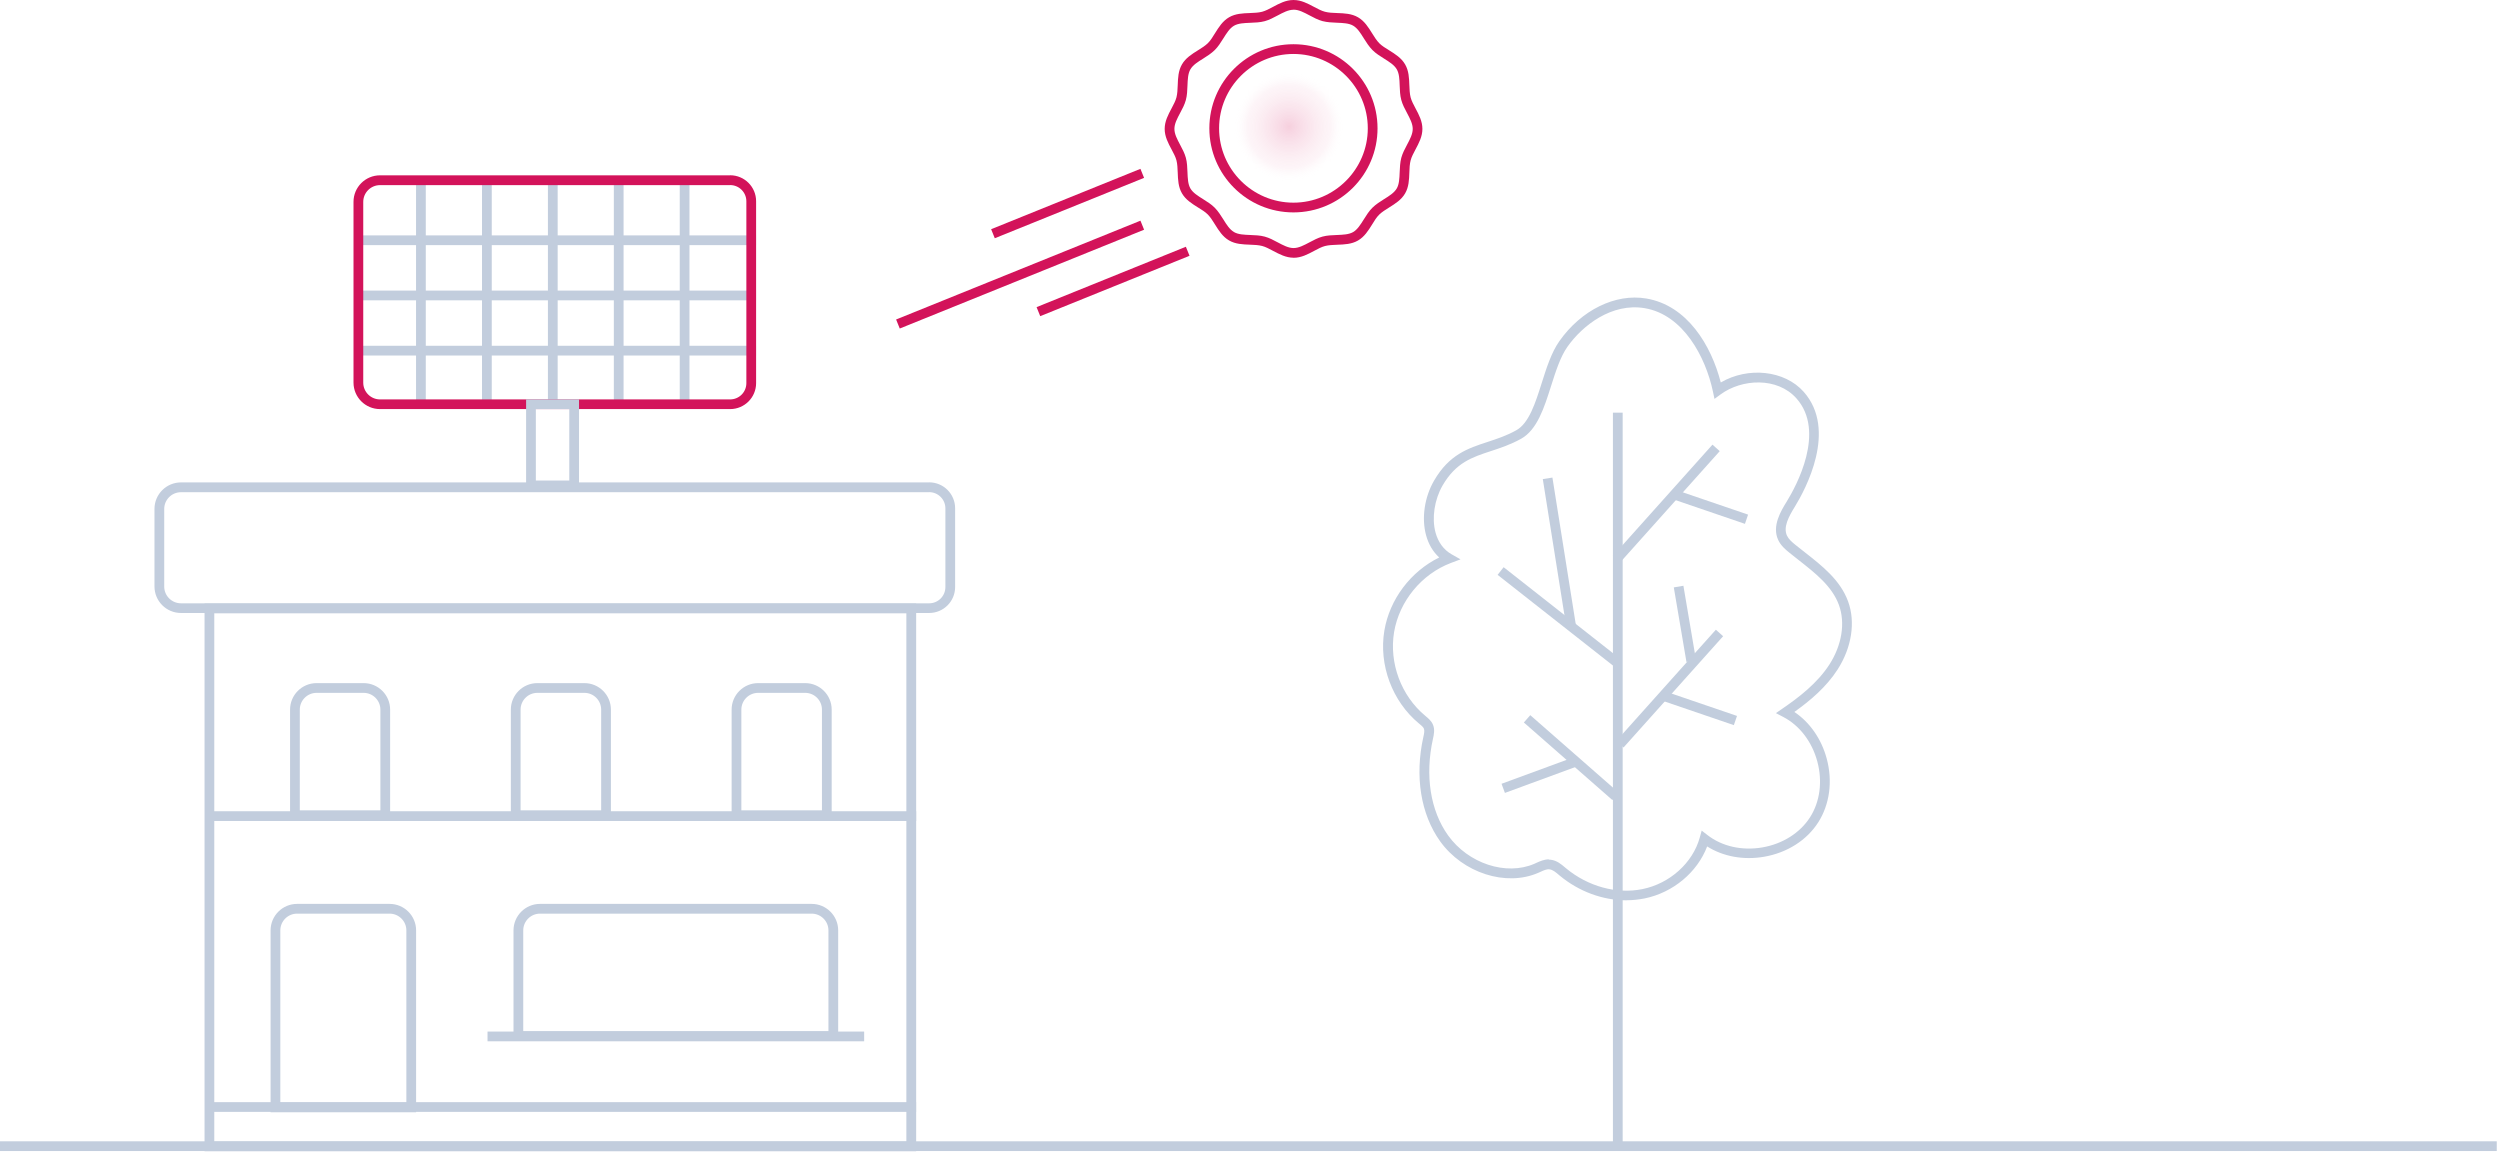 <svg width="385" height="178" viewBox="0 0 385 178" fill="none" xmlns="http://www.w3.org/2000/svg">
	<defs>
		<style type="text/css"><![CDATA[
		  .profiler-tile-image .color {
			fill:#c2cddd;
		  }
		  .profiler-tile-image .show-on-hover{
			display:none;
		  }
		  .profiler-tile-inner-container:hover  .profiler-tile-image .color {
			fill:#D3135A;
		  }
		  .profiler-tile-inner-container:hover .profiler-tile-image .show-on-hover{
			display:block;
		  }
		]]></style>
	</defs>
	<path d="M384.5 175.76H0V177.26H384.5V175.76Z" fill="#C2CDDD"/>
	<path d="M65.57 28H64.07V62H65.57V28Z" fill="#C2CDDD"/>
	<path d="M116.43 36.25H55.43V37.75H116.43V36.25Z" fill="#C2CDDD"/>
	<path d="M116.43 44.75H55.43V46.25H116.43V44.75Z" fill="#C2CDDD"/>
	<path d="M116.43 53.25H55.43V54.75H116.43V53.25Z" fill="#C2CDDD"/>
	<path d="M75.73 28H74.23V62H75.73V28Z" fill="#C2CDDD"/>
	<path d="M85.88 28H84.38V62H85.88V28Z" fill="#C2CDDD"/>
	<path d="M96.03 28H94.53V62H96.03V28Z" fill="#C2CDDD"/>
	<path d="M106.18 28H104.68V62H106.18V28Z" fill="#C2CDDD"/>
	<path d="M112.44 28.5C113.82 28.5 114.94 29.62 114.94 31V59.01C114.94 60.39 113.82 61.51 112.44 61.51H58.52C57.1 61.51 55.94 60.35 55.94 58.93V31.09C55.94 29.67 57.1 28.51 58.52 28.51H112.44M112.44 27H58.52C56.27 27 54.44 28.83 54.44 31.08V58.92C54.44 61.17 56.27 63 58.52 63H112.44C114.65 63 116.44 61.21 116.44 59V30.99C116.44 28.78 114.65 26.99 112.44 26.99V27Z" fill="#D3135A" class="color"/>
	<path d="M199.21 39.69C198.04 39.69 197.03 39.15 196.05 38.63C195.46 38.32 194.91 38.02 194.37 37.88C193.8 37.73 193.16 37.71 192.47 37.68C191.38 37.64 190.26 37.6 189.28 37.03C188.29 36.46 187.69 35.5 187.11 34.57C186.75 33.99 186.41 33.45 186.01 33.04C185.61 32.63 185.06 32.3 184.48 31.94C183.55 31.36 182.59 30.76 182.02 29.77C181.45 28.79 181.41 27.67 181.37 26.58C181.34 25.89 181.32 25.25 181.17 24.68C181.03 24.15 180.73 23.59 180.42 23.01C179.9 22.04 179.36 21.03 179.36 19.85C179.36 18.67 179.9 17.67 180.42 16.69C180.73 16.1 181.03 15.55 181.17 15.01C181.32 14.44 181.34 13.8 181.37 13.11C181.41 12.02 181.45 10.9 182.02 9.92C182.59 8.93 183.55 8.33 184.48 7.75C185.06 7.39 185.6 7.05 186.01 6.65C186.42 6.25 186.75 5.7 187.11 5.12C187.69 4.19 188.29 3.23 189.28 2.66C190.26 2.09 191.38 2.05 192.47 2.01C193.16 1.98 193.8 1.96 194.37 1.81C194.9 1.67 195.46 1.37 196.04 1.06C197.01 0.54 198.02 0 199.2 0C200.38 0 201.38 0.54 202.36 1.06C202.95 1.37 203.5 1.67 204.04 1.81C204.61 1.96 205.25 1.99 205.94 2.01C207.03 2.05 208.15 2.09 209.13 2.66C210.12 3.23 210.72 4.19 211.3 5.12C211.66 5.7 212 6.24 212.4 6.65C212.8 7.06 213.35 7.39 213.93 7.75C214.86 8.33 215.82 8.93 216.39 9.92C216.96 10.9 217 12.02 217.04 13.11C217.07 13.8 217.09 14.44 217.24 15.01C217.38 15.54 217.68 16.1 217.99 16.69C218.51 17.66 219.05 18.67 219.05 19.85C219.05 21.03 218.51 22.03 217.99 23.01C217.68 23.6 217.38 24.15 217.24 24.69C217.09 25.26 217.06 25.91 217.04 26.59C217 27.68 216.96 28.8 216.39 29.78C215.82 30.77 214.86 31.37 213.93 31.95C213.35 32.31 212.81 32.65 212.4 33.05C211.99 33.45 211.65 34 211.3 34.58C210.72 35.51 210.12 36.47 209.13 37.04C208.15 37.61 207.03 37.65 205.94 37.69C205.25 37.72 204.61 37.74 204.04 37.89C203.51 38.03 202.95 38.33 202.37 38.64C201.4 39.16 200.39 39.7 199.21 39.7V39.69ZM199.21 1.5C198.41 1.5 197.61 1.93 196.76 2.38C196.12 2.72 195.47 3.07 194.77 3.26C194.04 3.46 193.27 3.48 192.54 3.51C191.59 3.55 190.7 3.58 190.04 3.96C189.37 4.35 188.9 5.11 188.39 5.92C188 6.54 187.6 7.19 187.07 7.71C186.54 8.23 185.9 8.64 185.28 9.03C184.47 9.53 183.71 10.01 183.32 10.68C182.94 11.33 182.91 12.23 182.87 13.18C182.84 13.92 182.82 14.68 182.62 15.41C182.43 16.11 182.08 16.77 181.74 17.4C181.29 18.25 180.86 19.05 180.86 19.85C180.86 20.65 181.29 21.45 181.74 22.3C182.08 22.94 182.43 23.59 182.62 24.29C182.82 25.02 182.84 25.79 182.87 26.52C182.91 27.47 182.94 28.36 183.32 29.02C183.71 29.69 184.47 30.16 185.28 30.67C185.9 31.06 186.55 31.46 187.07 31.99C187.59 32.52 188 33.16 188.39 33.78C188.89 34.59 189.37 35.35 190.04 35.74C190.69 36.12 191.59 36.15 192.54 36.19C193.28 36.22 194.04 36.24 194.77 36.44C195.47 36.63 196.13 36.98 196.76 37.32C197.61 37.77 198.41 38.2 199.21 38.2C200.01 38.2 200.81 37.77 201.66 37.32C202.3 36.98 202.95 36.63 203.65 36.44C204.38 36.24 205.15 36.22 205.88 36.19C206.83 36.15 207.72 36.12 208.38 35.74C209.05 35.35 209.52 34.59 210.03 33.78C210.42 33.16 210.82 32.51 211.35 31.99C211.88 31.47 212.52 31.06 213.14 30.67C213.95 30.17 214.71 29.69 215.1 29.02C215.48 28.37 215.51 27.47 215.55 26.53C215.58 25.79 215.61 25.03 215.8 24.3C215.99 23.6 216.34 22.94 216.68 22.3C217.13 21.45 217.56 20.65 217.56 19.85C217.56 19.05 217.13 18.25 216.68 17.4C216.34 16.76 215.99 16.11 215.8 15.4C215.6 14.67 215.58 13.9 215.55 13.16C215.52 12.21 215.48 11.32 215.1 10.67C214.71 10 213.95 9.53 213.14 9.02C212.52 8.63 211.87 8.23 211.35 7.7C210.83 7.17 210.42 6.53 210.03 5.91C209.53 5.1 209.05 4.34 208.38 3.95C207.73 3.57 206.83 3.54 205.89 3.5C205.15 3.47 204.39 3.44 203.66 3.25C202.96 3.06 202.3 2.71 201.67 2.37C200.82 1.92 200.02 1.49 199.22 1.49L199.21 1.5Z" fill="#D3135A" class="color"/>
	<path d="M199.19 8.31C205.5 8.31 210.64 13.45 210.64 19.76C210.64 26.07 205.5 31.21 199.19 31.21C192.88 31.21 187.74 26.07 187.74 19.76C187.74 13.45 192.88 8.31 199.19 8.31ZM199.19 6.81C192.04 6.81 186.24 12.61 186.24 19.76C186.24 26.91 192.04 32.71 199.19 32.71C206.34 32.71 212.14 26.91 212.14 19.76C212.14 12.61 206.34 6.81 199.19 6.81Z" fill="#D3135A" class="color"/>
	<path d="M141.08 169.73H32.51V171.23H141.08V169.73Z" fill="#C2CDDD"/>
	<path d="M141.09 124.93H32.48V126.43H141.09V124.93Z" fill="#C2CDDD"/>
	<path d="M133.08 158.86H75.08V160.36H133.08V158.86Z" fill="#C2CDDD"/>
	<path d="M139.58 94.45V175.79H33V94.45H139.59M141.08 92.95H31.5V177.29H141.09V92.95H141.08Z" fill="#C2CDDD"/>
	<path d="M60 140.7C61.42 140.7 62.58 141.86 62.58 143.28V169.79H43.17V143.28C43.17 141.86 44.33 140.7 45.75 140.7H60ZM60 139.2H45.75C43.5 139.2 41.67 141.03 41.67 143.28V171.29H64.08V143.28C64.08 141.03 62.25 139.2 60 139.2Z" fill="#C2CDDD"/>
	<path d="M56 106.7C57.42 106.7 58.58 107.86 58.58 109.28V124.79H46.17V109.28C46.17 107.86 47.33 106.7 48.75 106.7H56ZM56 105.2H48.75C46.5 105.2 44.67 107.03 44.67 109.28V126.29H60.08V109.28C60.08 107.03 58.25 105.2 56 105.2Z" fill="#C2CDDD"/>
	<path d="M90 106.7C91.42 106.7 92.58 107.86 92.58 109.28V124.79H80.17V109.28C80.17 107.86 81.33 106.7 82.75 106.7H90ZM90 105.2H82.75C80.5 105.2 78.67 107.03 78.67 109.28V126.29H94.08V109.28C94.08 107.03 92.25 105.2 90 105.2Z" fill="#C2CDDD"/>
	<path d="M124 106.7C125.42 106.7 126.58 107.86 126.58 109.28V124.79H114.17V109.28C114.17 107.86 115.33 106.7 116.75 106.7H124ZM124 105.2H116.75C114.5 105.2 112.67 107.03 112.67 109.28V126.29H128.08V109.28C128.08 107.03 126.25 105.2 124 105.2Z" fill="#C2CDDD"/>
	<path d="M125 140.7C126.42 140.7 127.58 141.86 127.58 143.28V158.79H80.58V143.28C80.58 141.86 81.74 140.7 83.16 140.7H125ZM125 139.2H83.16C80.91 139.2 79.08 141.03 79.08 143.28V160.29H129.08V143.28C129.08 141.03 127.25 139.2 125 139.2Z" fill="#C2CDDD"/>
	<path d="M143.09 75.79C144.47 75.79 145.59 76.91 145.59 78.29V90.41C145.59 91.79 144.47 92.91 143.09 92.91H27.87C26.45 92.91 25.29 91.75 25.29 90.33V78.38C25.29 76.96 26.45 75.8 27.87 75.8H143.09M143.09 74.29H27.87C25.62 74.29 23.79 76.12 23.79 78.37V90.32C23.79 92.57 25.62 94.4 27.87 94.4H143.09C145.3 94.4 147.09 92.61 147.09 90.4V78.28C147.09 76.07 145.3 74.28 143.09 74.28V74.29Z" fill="#C2CDDD"/>
	<path d="M249.89 63.55H248.39V176.9H249.89V63.55Z" fill="#C2CDDD"/>
	<path d="M231.559 87.348L230.631 88.527L248.711 102.744L249.638 101.565L231.559 87.348Z" fill="#C2CDDD"/>
	<path d="M239.073 73.547L237.591 73.783L241.205 96.497L242.687 96.261L239.073 73.547Z" fill="#C2CDDD"/>
	<path d="M235.663 110.135L234.674 111.264L248.304 123.204L249.292 122.076L235.663 110.135Z" fill="#C2CDDD"/>
	<path d="M263.721 68.476L248.382 85.614L249.5 86.615L264.839 69.477L263.721 68.476Z" fill="#C2CDDD"/>
	<path d="M242.173 116.682L231.238 120.701L231.756 122.109L242.691 118.09L242.173 116.682Z" fill="#C2CDDD"/>
	<path d="M256.474 106.487L255.989 107.906L267.013 111.672L267.498 110.252L256.474 106.487Z" fill="#C2CDDD"/>
	<path d="M258.181 75.487L257.696 76.907L268.72 80.673L269.205 79.253L258.181 75.487Z" fill="#C2CDDD"/>
	<path d="M259.244 90.207L257.765 90.458L259.714 101.944L261.193 101.693L259.244 90.207Z" fill="#C2CDDD"/>
	<path d="M264.244 96.976L248.905 114.114L250.022 115.114L265.362 97.977L264.244 96.976Z" fill="#C2CDDD"/>
	<path d="M250.46 138.65C246.85 138.65 243.16 137.31 240.19 134.84L240.06 134.73C239.58 134.32 239.12 133.94 238.64 133.88C238.2 133.81 237.7 134.05 237.18 134.29L236.88 134.42C231.91 136.58 225.28 134.44 221.78 129.56C218.79 125.39 217.85 119.53 219.2 113.48C219.31 113 219.41 112.52 219.28 112.21C219.18 111.96 218.9 111.74 218.61 111.49L218.52 111.42C214.4 108.01 212.31 102.39 213.19 97.12C214 92.29 217.25 88 221.64 85.85C220.68 84.98 219.99 83.81 219.61 82.41C218.9 79.78 219.37 76.56 220.85 74.01C223.18 69.99 226.06 69.05 229.11 68.05C230.54 67.58 232.01 67.1 233.51 66.26C235.47 65.17 236.46 62.03 237.42 59C238.15 56.69 238.91 54.29 240.14 52.54C243.51 47.75 248.77 45.16 253.53 45.97C259.83 47.03 263.52 53.16 265 58.9C269.19 56.45 274.82 57.01 277.77 60.34C282.98 66.22 278.05 75.35 276.42 78.01C275.46 79.56 274.58 81.19 275.2 82.5C275.46 83.04 275.96 83.48 276.51 83.92C276.97 84.29 277.43 84.66 277.9 85.02C280.61 87.14 283.41 89.33 284.61 92.63C285.77 95.81 285.16 99.72 283 103.09C281.23 105.85 278.71 107.94 276.33 109.64C278.72 111.24 280.51 113.81 281.32 116.85C282.25 120.31 281.77 123.88 280.01 126.64C278.25 129.4 275.21 131.33 271.67 131.94C268.51 132.49 265.37 131.91 262.9 130.35C261.4 134.32 257.65 137.47 253.26 138.36C252.34 138.54 251.41 138.64 250.47 138.64L250.46 138.65ZM238.51 132.38C238.61 132.38 238.72 132.38 238.82 132.4C239.74 132.51 240.42 133.08 241.02 133.59L241.15 133.7C244.54 136.52 248.95 137.73 252.94 136.92C257.15 136.07 260.69 132.88 261.76 128.99L262.06 127.91L262.95 128.6C265.2 130.35 268.28 131.04 271.41 130.5C274.53 129.96 277.2 128.27 278.74 125.87C280.28 123.47 280.69 120.34 279.87 117.28C279.05 114.22 277.13 111.71 274.6 110.4L273.49 109.82L274.52 109.11C277.04 107.38 279.87 105.22 281.74 102.32C283.65 99.34 284.2 95.93 283.2 93.18C282.15 90.28 279.52 88.23 276.98 86.24C276.5 85.87 276.03 85.5 275.57 85.12C274.91 84.59 274.24 84 273.85 83.17C272.83 81.02 274.28 78.66 275.15 77.25C276.65 74.81 281.18 66.47 276.66 61.36C273.7 58.02 268.23 58.34 264.97 60.74L264.03 61.43L263.79 60.29C262.67 55 259.24 48.47 253.29 47.46C248.2 46.6 243.69 50.13 241.38 53.41C240.28 54.97 239.56 57.26 238.86 59.46C237.81 62.77 236.73 66.19 234.25 67.57C232.63 68.47 231.08 68.98 229.59 69.47C226.7 70.42 224.21 71.23 222.16 74.76C220.9 76.94 220.47 79.79 221.07 82.01C221.48 83.51 222.33 84.67 223.53 85.35L224.92 86.14L223.43 86.7C218.92 88.41 215.49 92.59 214.69 97.34C213.9 102.1 215.78 107.17 219.5 110.24L219.58 110.31C219.96 110.63 220.44 111.02 220.68 111.61C220.99 112.36 220.82 113.13 220.68 113.76C219.42 119.42 220.27 124.84 223.01 128.66C226.12 132.99 231.95 134.91 236.3 133.02L236.58 132.89C237.16 132.63 237.8 132.34 238.53 132.34L238.51 132.38Z" fill="#C2CDDD"/>
	<circle opacity="0.4" cx="198.5" cy="19.5" r="8.5" fill="url(#paint12_radial_5424_283794)"  class="show-on-hover"/>
	<path d="M182.624 38L159.633 47.298L160.195 48.689L183.186 39.391L182.624 38Z" fill="#D3135A" class="show-on-hover"/>
	<path d="M175.626 26L152.635 35.298L153.197 36.689L176.188 27.391L175.626 26Z" fill="#D3135A" class="show-on-hover"/>
	<path d="M175.629 33.984L138 49.202L138.562 50.593L176.191 35.374L175.629 33.984Z" fill="#D3135A" class="show-on-hover"/>
	<path d="M87.67 63V74H82.52V63H87.67ZM89.17 61.5H81.02V75.5H89.17V61.5Z" fill="#C2CDDD"/>
	<defs>
	<radialGradient id="paint12_radial_5424_283794" cx="0" cy="0" r="1" gradientUnits="userSpaceOnUse" gradientTransform="translate(198.5 19.5) rotate(90) scale(8.5)">
	<stop stop-color="#D3135A" stop-opacity="0.5"/>
	<stop offset="0.765" stop-color="#E989AD" stop-opacity="0.2"/>
	<stop offset="1" stop-color="white" stop-opacity="0"/>
	</radialGradient>
	</defs>
</svg>